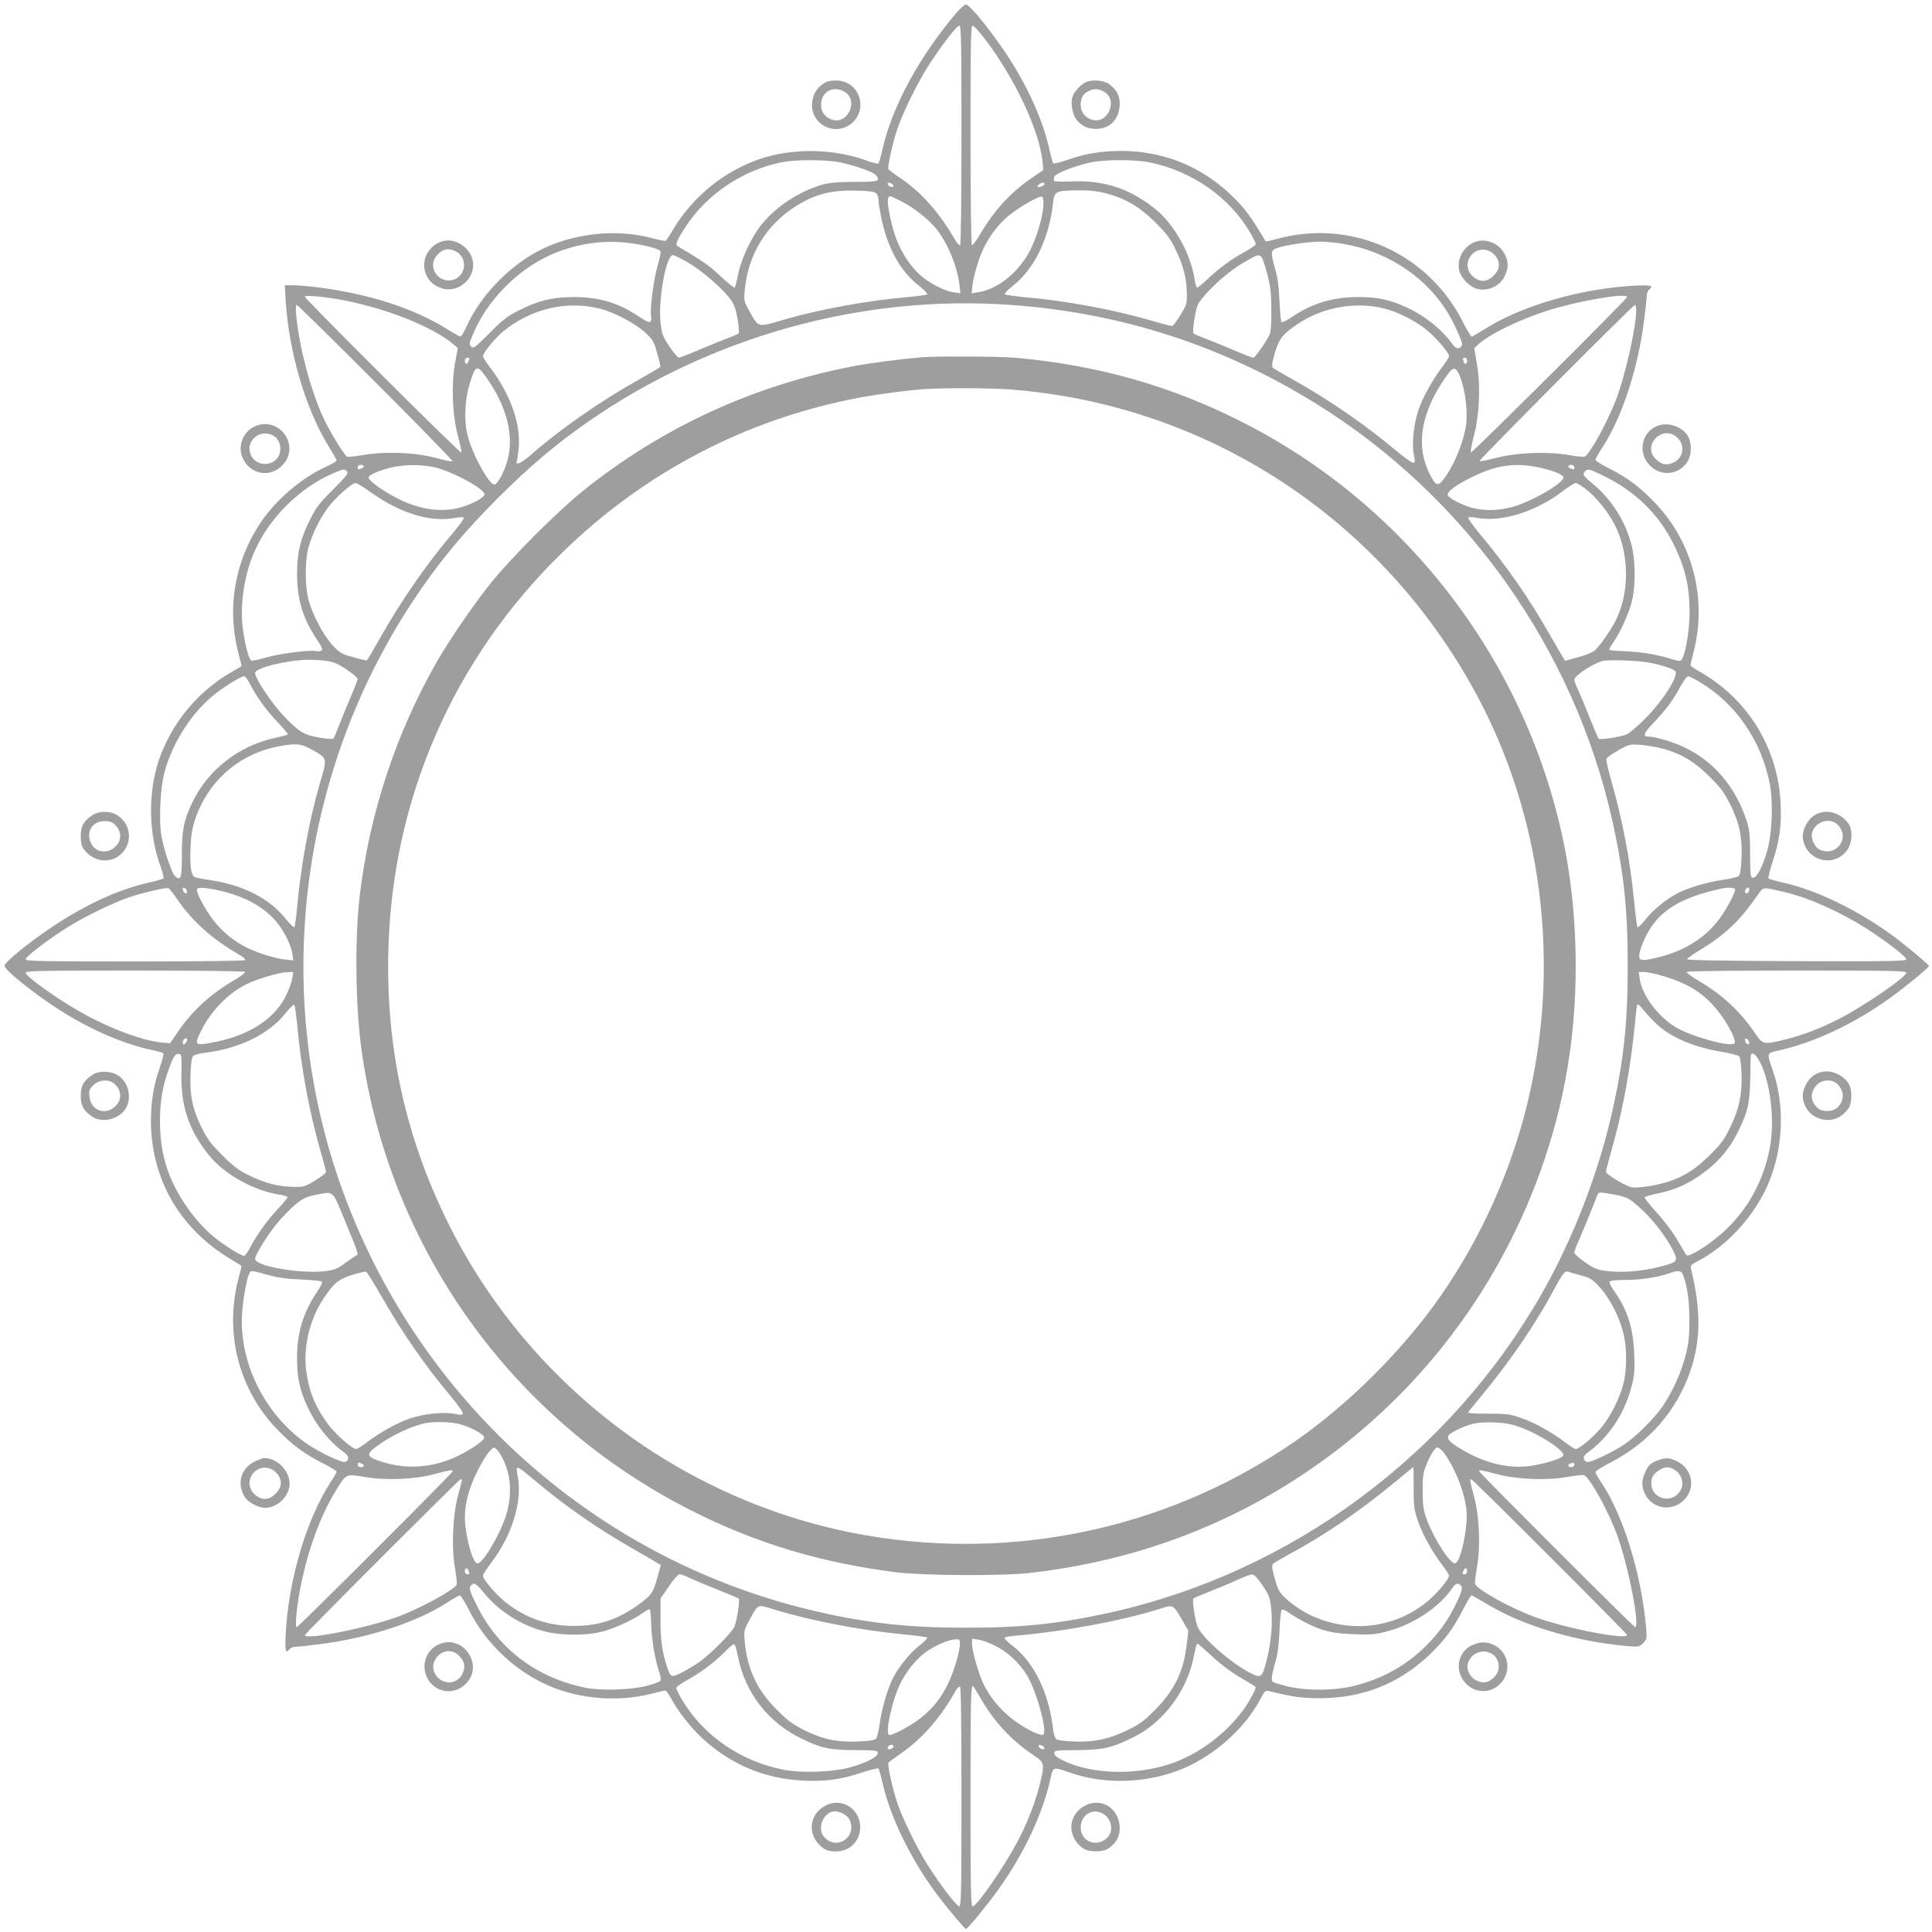 <?xml version="1.0" standalone="no"?>
<!DOCTYPE svg PUBLIC "-//W3C//DTD SVG 20010904//EN"
 "http://www.w3.org/TR/2001/REC-SVG-20010904/DTD/svg10.dtd">
<svg version="1.0" xmlns="http://www.w3.org/2000/svg"
 width="1280pt" height="1280pt" viewBox="0 0 1280 1280"
 preserveAspectRatio="xMidYMid meet">
<g transform="translate(0,1280) scale(0.1,-0.1)"
fill="#9e9e9e" stroke="none">
<path d="M6339 12718 c-249 -294 -426 -619 -491 -902 -11 -50 -24 -94 -28 -99
-3 -4 -36 4 -73 17 -217 82 -495 87 -712 13 -241 -82 -450 -254 -580 -475 -19
-34 -40 -64 -45 -67 -5 -3 -41 4 -81 15 -227 63 -494 40 -716 -60 -217 -99
-425 -307 -522 -523 -17 -37 -34 -67 -40 -67 -5 0 -47 23 -93 52 -219 136
-505 228 -842 273 -64 8 -142 15 -173 15 l-56 0 6 -103 c21 -341 133 -720 285
-965 29 -46 52 -88 52 -93 0 -6 -30 -23 -67 -40 -163 -73 -337 -221 -439 -375
-171 -258 -223 -569 -143 -867 12 -43 20 -79 18 -81 -2 -2 -33 -20 -68 -40
-223 -129 -395 -339 -478 -581 -74 -217 -69 -495 13 -712 13 -37 21 -70 17
-73 -5 -4 -49 -17 -99 -28 -199 -45 -415 -144 -637 -292 -156 -104 -317 -235
-317 -259 0 -28 200 -188 372 -297 194 -124 420 -222 599 -259 40 -9 77 -19
81 -23 4 -4 -7 -47 -24 -97 -41 -119 -57 -218 -58 -346 -1 -385 188 -717 525
-919 39 -24 72 -44 74 -46 2 -2 -6 -38 -18 -81 -97 -361 0 -741 258 -1006 96
-99 181 -162 299 -221 50 -25 92 -51 92 -56 0 -5 -18 -38 -41 -72 -159 -245
-277 -644 -296 -1000 -6 -118 -1 -137 27 -103 7 8 25 15 40 15 16 0 84 7 152
16 328 41 650 146 853 278 39 25 75 46 82 46 6 0 32 -42 58 -93 114 -230 321
-422 557 -516 202 -81 447 -96 660 -41 43 11 81 20 86 20 5 0 19 -19 32 -42
51 -94 126 -191 201 -263 190 -181 418 -279 680 -292 144 -7 251 7 388 53 58
19 108 31 111 27 4 -4 17 -49 28 -99 52 -230 194 -517 370 -749 68 -89 174
-215 182 -215 10 0 132 148 209 254 174 241 300 508 353 751 15 70 15 70 127
31 248 -88 555 -69 796 48 200 98 381 271 474 455 18 35 26 42 44 38 165 -40
222 -48 337 -48 284 -1 526 94 729 286 97 92 159 174 221 296 28 54 55 99 59
99 4 0 50 -26 102 -57 240 -145 586 -248 932 -279 74 -6 78 -5 103 20 25 25
26 29 20 103 -32 356 -150 739 -295 958 -22 33 -41 65 -41 72 0 7 45 35 99 63
256 131 442 346 531 610 69 205 70 398 3 677 -4 18 3 26 38 44 184 93 357 274
455 474 117 241 136 548 48 796 -39 112 -39 112 31 127 243 53 510 179 751
353 106 77 254 199 254 209 0 8 -126 114 -215 182 -232 176 -519 318 -749 370
-50 11 -95 24 -99 28 -4 3 8 53 27 111 46 137 60 244 53 388 -18 364 -215 686
-529 867 -38 21 -68 42 -68 46 0 5 9 43 20 86 91 351 -3 722 -248 983 -103
109 -189 175 -309 234 -51 26 -93 52 -93 58 0 7 21 44 46 82 132 203 237 525
278 853 9 68 16 136 16 152 0 15 7 33 15 40 34 28 15 33 -102 27 -354 -19
-753 -136 -992 -291 -40 -25 -76 -46 -81 -46 -5 0 -30 42 -56 93 -229 458
-736 687 -1227 556 -43 -12 -79 -20 -81 -18 -2 2 -22 36 -46 74 -59 99 -111
165 -190 239 -201 189 -449 287 -729 286 -128 -1 -227 -17 -346 -58 -50 -17
-93 -28 -97 -24 -4 4 -14 41 -23 81 -37 179 -135 405 -259 599 -108 170 -269
372 -296 372 -9 0 -36 -24 -61 -52z m31 -812 c0 -444 -4 -727 -9 -731 -6 -3
-22 16 -37 42 -101 175 -220 309 -356 401 -42 28 -79 56 -82 60 -8 13 28 177
59 267 36 107 130 299 200 410 81 129 193 275 210 275 13 0 15 -91 15 -724z
m162 627 c195 -259 356 -604 375 -804 l5 -56 -68 -46 c-142 -95 -254 -216
-348 -375 -26 -45 -52 -79 -57 -76 -5 3 -9 308 -9 730 0 621 2 724 14 724 8 0
48 -44 88 -97z m-965 -809 c96 -20 213 -61 236 -83 10 -10 15 -24 12 -32 -4
-11 -34 -14 -153 -14 -110 0 -163 -5 -212 -18 -150 -42 -304 -142 -401 -260
-69 -85 -136 -226 -158 -331 -9 -47 -20 -88 -23 -92 -4 -3 -47 32 -96 78 -76
71 -121 102 -281 196 -19 11 -9 37 51 129 141 217 378 376 638 428 93 19 295
18 387 -1z m2051 0 c280 -58 526 -229 665 -465 20 -35 37 -69 37 -75 0 -7 -33
-30 -72 -52 -92 -50 -176 -112 -252 -185 -32 -31 -62 -55 -66 -52 -4 3 -11 26
-15 52 -25 168 -133 364 -257 465 -168 137 -341 195 -555 186 -62 -3 -116 -1
-119 3 -3 5 -3 18 1 28 7 22 132 71 242 95 93 20 295 20 391 0z m-1700 -152
c3 -9 -2 -13 -14 -10 -9 1 -19 9 -22 16 -3 9 2 13 14 10 9 -1 19 -9 22 -16z
m1002 9 c0 -9 -24 -21 -42 -21 -6 0 -6 6 2 15 14 16 40 20 40 6z m-1117 -60
c10 -7 17 -28 17 -45 0 -17 9 -71 19 -121 41 -197 126 -352 247 -446 36 -29
62 -55 57 -59 -4 -4 -66 -13 -138 -19 -268 -24 -582 -82 -808 -148 -177 -52
-170 -54 -224 41 -45 79 -45 80 -39 152 21 235 141 432 337 557 125 79 232
108 395 104 85 -1 126 -6 137 -16z m1521 -1 c130 -33 228 -91 331 -194 74 -74
99 -107 132 -176 52 -105 74 -192 76 -290 2 -72 0 -78 -42 -147 -24 -40 -49
-73 -56 -73 -8 0 -69 16 -137 36 -256 74 -559 130 -828 154 -74 7 -139 16
-143 20 -5 4 19 29 53 56 142 111 239 311 266 543 9 86 14 88 170 90 71 1 124
-5 178 -19z m-1352 -54 c87 -44 184 -122 236 -188 74 -96 134 -245 149 -366
l6 -55 -43 6 c-64 8 -178 69 -234 124 -86 84 -147 197 -179 333 -30 123 -33
180 -9 180 4 0 37 -15 74 -34z m941 -22 c-3 -74 -39 -200 -82 -290 -72 -150
-216 -270 -350 -290 l-44 -7 6 54 c3 30 20 100 38 154 41 125 110 229 201 305
68 57 202 134 222 127 6 -2 10 -25 9 -53z m-2736 -255 c99 -13 194 -39 199
-54 3 -6 -6 -51 -20 -99 -26 -89 -52 -291 -42 -330 3 -11 1 -27 -3 -35 -7 -11
-24 -4 -80 33 -136 91 -266 129 -436 128 -137 -1 -231 -24 -358 -89 -78 -39
-108 -63 -195 -151 -95 -96 -105 -103 -120 -88 -15 14 -14 20 8 73 90 225 293
433 517 534 168 75 352 102 530 78z m4718 -4 c278 -45 529 -203 678 -427 53
-80 120 -225 113 -243 -11 -30 -38 -30 -60 1 -72 101 -186 192 -308 248 -110
51 -196 69 -323 68 -167 -1 -303 -42 -435 -132 -34 -23 -66 -38 -70 -34 -4 5
-10 68 -13 139 -4 92 -12 154 -28 210 -33 118 -32 127 16 143 56 19 198 40
275 41 36 1 106 -6 155 -14z m-4331 -128 c93 -55 233 -177 280 -246 20 -29 33
-65 43 -127 8 -47 11 -89 6 -93 -4 -4 -30 -16 -58 -26 -27 -10 -112 -44 -188
-76 -75 -33 -143 -59 -150 -59 -6 1 -34 33 -61 73 -43 64 -50 81 -59 151 -19
149 35 456 81 456 9 0 57 -24 106 -53z m3795 39 c6 -8 23 -58 37 -112 22 -83
26 -122 27 -239 0 -104 -3 -147 -14 -167 -33 -62 -95 -148 -106 -148 -7 0 -75
26 -150 59 -76 32 -160 66 -188 76 -27 10 -54 22 -58 26 -5 4 -2 48 7 99 14
82 20 97 57 141 70 84 173 172 264 227 95 56 106 59 124 38z m-6054 -291 c280
-58 566 -175 694 -282 l34 -29 -18 -97 c-26 -144 -18 -348 19 -485 16 -57 25
-106 22 -110 -8 -7 -1036 1018 -1036 1032 0 14 152 -1 285 -29z m8475 27 c0
-13 -1029 -1036 -1035 -1030 -4 3 5 53 20 110 37 142 45 329 20 476 l-18 105
30 28 c78 69 272 163 462 223 203 64 521 118 521 88z m-4085 -52 c733 -52
1406 -270 2027 -656 993 -616 1709 -1628 1962 -2769 74 -336 100 -579 100
-945 1 -376 -25 -625 -100 -963 -90 -408 -258 -845 -465 -1210 -609 -1074
-1664 -1855 -2866 -2121 -340 -75 -588 -101 -968 -100 -396 1 -680 35 -1043
124 -1460 361 -2637 1453 -3113 2890 -430 1302 -219 2748 568 3878 148 212
293 383 502 593 210 209 381 354 593 502 816 568 1820 847 2803 777z m-4205
-515 c283 -283 511 -517 508 -521 -4 -3 -53 6 -110 22 -136 37 -341 45 -483
19 -52 -9 -99 -14 -106 -10 -20 13 -109 157 -150 243 -57 118 -114 297 -150
463 -32 152 -48 299 -33 299 5 0 241 -232 524 -515z m1485 490 c94 -24 233
-97 298 -157 53 -49 59 -59 81 -138 14 -46 23 -88 20 -91 -2 -4 -70 -44 -150
-89 -247 -138 -523 -331 -705 -492 -65 -57 -108 -76 -95 -42 4 10 9 49 13 89
13 163 -58 360 -198 541 -21 28 -39 57 -39 65 0 21 81 120 132 162 186 152
422 208 643 152z m5200 0 c84 -22 189 -74 263 -130 65 -49 162 -159 162 -184
0 -8 -18 -38 -40 -66 -69 -90 -135 -209 -164 -296 -31 -94 -44 -229 -28 -297
8 -34 7 -44 -3 -48 -7 -3 -57 31 -110 76 -208 175 -451 342 -681 471 -71 39
-134 76 -141 83 -9 8 -6 31 13 96 28 97 52 127 155 196 166 110 384 148 574
99z m1665 -14 c0 -110 -73 -433 -134 -591 -58 -149 -170 -353 -206 -375 -6 -4
-53 1 -105 10 -140 25 -346 17 -484 -19 -57 -15 -106 -24 -109 -21 -7 6 1018
1035 1030 1035 5 0 8 -18 8 -39z m-7730 -315 c0 -2 -3 -11 -6 -20 -9 -23 -24
-20 -24 4 0 11 7 20 15 20 8 0 15 -2 15 -4z m6610 -16 c0 -11 -4 -20 -10 -20
-5 0 -10 2 -10 4 0 2 -3 11 -6 20 -4 11 -1 16 10 16 9 0 16 -8 16 -20z m-6497
-112 c135 -190 184 -385 139 -549 -22 -77 -66 -159 -87 -159 -38 0 -156 221
-181 341 -20 93 -13 227 17 324 39 128 49 132 112 43z m6454 -3 c30 -84 46
-211 38 -294 -12 -118 -84 -295 -158 -385 -32 -39 -48 -31 -85 44 -97 192 -56
418 118 658 41 57 59 52 87 -23z m-7267 -584 c0 -5 -7 -12 -16 -15 -22 -9 -24
-8 -24 9 0 8 9 15 20 15 11 0 20 -4 20 -9z m464 -6 c115 -24 336 -143 336
-180 0 -21 -82 -65 -159 -87 -126 -35 -268 -15 -412 57 -104 52 -201 123 -197
143 4 19 103 58 182 71 80 14 175 12 250 -4z m7308 1 c96 -19 172 -48 176 -68
7 -36 -217 -166 -343 -198 -94 -24 -180 -25 -260 -5 -67 18 -155 63 -163 84
-8 22 51 67 164 122 155 76 273 94 426 65z m248 -1 c0 -17 -2 -18 -24 -9 -23
9 -20 24 4 24 11 0 20 -7 20 -15z m-8130 -29 c9 -12 -7 -33 -92 -118 -88 -87
-112 -117 -151 -195 -65 -127 -88 -221 -89 -358 -1 -170 37 -300 128 -436 37
-56 44 -73 33 -80 -8 -4 -24 -6 -35 -3 -39 10 -241 -16 -330 -42 -48 -14 -93
-23 -99 -20 -16 6 -42 103 -56 211 -21 162 10 364 80 518 99 220 299 417 518
511 68 30 77 31 93 12z m8319 -26 c213 -103 369 -254 469 -455 77 -156 106
-280 106 -455 -1 -135 -33 -306 -60 -317 -7 -3 -35 2 -61 11 -86 28 -193 46
-300 51 -58 2 -108 6 -111 10 -3 3 9 25 27 50 47 66 107 200 125 282 23 102
21 260 -4 359 -40 159 -133 307 -257 408 -64 53 -71 64 -51 84 18 18 26 16
117 -28z m-8166 -109 c192 -139 397 -203 557 -173 30 6 59 7 63 3 4 -4 -26
-48 -68 -97 -170 -198 -349 -456 -487 -701 -44 -79 -83 -145 -87 -147 -3 -3
-45 6 -91 20 -79 22 -89 28 -138 81 -61 66 -133 203 -159 303 -23 87 -23 254
0 340 23 87 74 191 130 267 49 66 158 163 183 163 9 0 52 -27 97 -59z m8049
22 c65 -47 147 -147 193 -234 100 -191 104 -452 9 -641 -31 -62 -102 -163
-136 -196 -14 -13 -62 -33 -112 -46 l-87 -24 -13 21 c-8 12 -48 82 -90 155
-141 246 -282 449 -459 661 -48 58 -84 108 -80 112 5 4 28 4 53 -1 163 -32
388 36 570 173 41 32 81 57 89 57 7 0 36 -17 63 -37z m-8337 -1142 c47 -7 76
-19 132 -57 40 -27 72 -55 73 -61 0 -7 -26 -75 -59 -150 -32 -76 -66 -160 -76
-188 -10 -27 -22 -54 -26 -58 -4 -5 -46 -2 -93 6 -104 18 -137 38 -245 153
-75 81 -181 241 -181 275 0 34 211 86 355 88 33 0 87 -3 120 -8z m8766 -12
c77 -15 152 -39 167 -54 29 -27 -82 -202 -208 -326 -47 -47 -100 -90 -116 -96
-46 -17 -175 -36 -183 -27 -4 5 -31 70 -61 144 -29 74 -64 156 -76 182 -13 26
-24 55 -24 65 1 29 146 121 200 126 67 7 240 -1 301 -14z m-9280 -131 c44 -87
112 -183 186 -260 41 -43 73 -81 70 -84 -3 -3 -45 -14 -93 -25 -233 -51 -438
-212 -539 -424 -57 -119 -70 -182 -70 -347 0 -157 -7 -178 -45 -143 -22 20
-75 176 -91 269 -17 101 -7 321 21 421 55 202 186 402 342 523 65 50 167 112
185 112 7 0 22 -19 34 -42z m9608 5 c242 -144 412 -392 467 -680 22 -117 15
-315 -15 -428 -28 -107 -70 -190 -95 -190 -19 0 -20 8 -21 155 -1 133 -4 165
-24 225 -74 224 -219 394 -416 486 -78 36 -189 69 -233 69 -41 0 -33 22 35 93
79 83 125 144 177 240 21 37 43 67 50 67 6 0 40 -17 75 -37z m-9179 -457 c90
-53 89 -47 37 -223 -66 -226 -124 -540 -148 -808 -6 -71 -15 -134 -19 -138 -4
-4 -31 23 -61 60 -103 129 -275 217 -483 250 -56 8 -108 19 -116 22 -24 12
-32 70 -28 191 4 91 11 132 32 195 86 252 292 431 551 480 122 23 151 19 235
-29z m8947 11 c119 -34 206 -88 304 -187 71 -71 94 -103 133 -181 60 -122 79
-211 74 -352 -3 -76 -9 -112 -19 -121 -8 -7 -54 -18 -102 -25 -97 -13 -227
-51 -297 -86 -77 -39 -168 -113 -217 -175 -25 -33 -50 -57 -54 -53 -4 5 -14
85 -23 178 -28 279 -75 525 -152 797 -20 70 -34 133 -31 141 3 8 38 33 79 56
72 41 74 41 150 36 42 -3 112 -16 155 -28z m-9847 -1003 c97 -140 228 -257
403 -358 26 -15 45 -31 42 -37 -4 -5 -287 -9 -731 -9 -633 0 -724 2 -724 15 0
17 146 129 275 210 111 70 303 164 410 200 81 28 242 66 260 61 6 -1 35 -38
65 -82z m58 62 c3 -12 -1 -17 -10 -14 -7 3 -15 13 -16 22 -3 12 1 17 10 14 7
-3 15 -13 16 -22z m252 -5 c138 -37 240 -92 323 -177 55 -56 116 -170 124
-234 l6 -43 -55 6 c-72 9 -178 42 -253 79 -87 43 -159 102 -221 181 -59 76
-119 191 -108 208 9 14 83 6 184 -20z m10005 19 c9 -15 -68 -157 -119 -218
-92 -113 -222 -192 -380 -232 -109 -28 -136 -27 -136 5 0 40 40 136 83 198 86
124 221 197 462 250 38 9 84 7 90 -3z m95 -4 c0 -16 -18 -31 -27 -22 -8 8 5
36 17 36 5 0 10 -6 10 -14z m240 -18 c159 -38 363 -130 541 -243 123 -79 259
-184 259 -200 0 -13 -85 -15 -727 -13 -479 2 -727 6 -726 13 1 6 43 35 92 65
164 100 259 191 378 363 37 53 27 52 183 15z m-10206 -527 c3 -5 -31 -31 -76
-57 -159 -94 -280 -206 -375 -348 l-46 -68 -56 5 c-140 14 -380 107 -577 225
-155 92 -324 216 -324 237 0 13 87 15 724 15 422 0 727 -4 730 -9z m11006 -5
c0 -29 -277 -219 -443 -305 -125 -64 -237 -107 -356 -137 -145 -37 -152 -36
-202 39 -98 145 -216 255 -372 347 -48 28 -85 56 -82 61 4 5 294 9 731 9 617
0 724 -2 724 -14z m-10694 -38 c-3 -24 -22 -75 -41 -114 -78 -160 -255 -271
-503 -314 -101 -18 -106 -11 -58 84 71 140 195 262 322 316 75 33 205 69 248
69 l39 1 -7 -42z m9077 17 c173 -50 278 -117 372 -237 66 -84 122 -195 106
-211 -26 -26 -288 46 -390 108 -118 71 -224 215 -238 323 l-6 42 36 0 c19 0
73 -11 120 -25z m-9043 -335 c24 -269 80 -572 154 -828 20 -68 36 -129 36
-137 0 -7 -33 -32 -72 -56 -70 -42 -76 -44 -148 -42 -98 2 -185 24 -290 76
-69 33 -103 59 -176 132 -76 75 -99 105 -137 182 -61 122 -80 214 -75 352 2
67 8 114 16 123 7 9 38 18 73 22 232 27 432 124 543 266 27 34 52 58 56 53 4
-4 13 -69 20 -143z m8991 29 c97 -97 248 -164 444 -197 58 -10 110 -23 117
-30 8 -8 14 -52 16 -117 5 -134 -15 -230 -75 -354 -38 -79 -58 -107 -131 -180
-96 -95 -165 -140 -270 -177 -78 -27 -212 -48 -252 -40 -41 8 -170 86 -170
103 0 8 14 61 30 118 82 282 136 579 166 905 3 41 9 79 12 84 3 6 19 -8 36
-30 17 -21 52 -60 77 -85z m-9721 -116 c0 -5 -4 -15 -10 -23 -11 -18 -25 -7
-17 15 6 15 27 21 27 8z m10348 -17 c3 -12 -1 -17 -10 -14 -7 3 -15 13 -16 22
-3 12 1 17 10 14 7 -3 15 -13 16 -22z m-10386 -201 c-6 -220 49 -386 186 -553
101 -124 297 -232 465 -257 26 -4 49 -11 52 -15 2 -4 -23 -36 -56 -71 -73 -76
-149 -181 -190 -261 -16 -32 -35 -58 -42 -58 -22 0 -137 73 -206 130 -127 107
-247 282 -301 440 -35 103 -50 203 -50 326 0 129 17 229 61 348 29 81 42 98
69 93 13 -2 14 -22 12 -122z m10460 65 c69 -138 97 -386 64 -563 -46 -244
-171 -454 -359 -602 -44 -36 -105 -77 -135 -92 -46 -24 -55 -26 -63 -13 -5 8
-33 55 -62 104 -30 51 -88 127 -136 178 -45 50 -79 93 -75 97 5 4 43 15 84 23
107 23 178 52 263 108 128 83 218 185 282 323 56 118 68 176 71 337 3 177 0
162 22 158 9 -2 29 -28 44 -58z m-9386 -1025 c98 -237 101 -247 86 -252 -6 -3
-40 -25 -74 -50 -55 -41 -70 -47 -137 -55 -161 -19 -461 34 -461 81 0 31 103
192 168 262 111 120 151 148 234 163 121 23 109 32 184 -149z m8417 151 c89
-16 108 -27 195 -110 75 -72 147 -167 193 -254 41 -79 37 -84 -91 -116 -117
-29 -241 -39 -340 -27 -66 7 -84 14 -147 57 -40 27 -72 56 -73 65 0 9 15 50
34 90 27 62 76 180 117 287 10 26 10 26 112 8z m-8921 -532 c68 -19 127 -27
219 -31 70 -3 132 -9 139 -13 9 -5 0 -25 -30 -70 -90 -133 -132 -269 -132
-435 -1 -127 17 -213 68 -323 56 -122 147 -236 248 -308 30 -22 31 -49 2 -60
-19 -7 -167 62 -247 117 -280 189 -456 538 -435 865 5 95 31 235 47 266 12 23
10 23 121 -8z m748 -130 c144 -253 296 -472 470 -679 45 -53 79 -103 76 -110
-4 -10 -14 -11 -48 -3 -68 16 -203 3 -297 -28 -87 -29 -206 -95 -296 -164 -28
-22 -58 -40 -66 -40 -25 0 -135 97 -184 162 -84 112 -127 215 -146 354 -22
156 23 344 115 482 68 102 100 128 191 156 44 13 84 23 90 21 5 -1 48 -69 95
-151z m7955 126 c62 -17 76 -26 122 -76 63 -68 125 -184 154 -290 28 -98 30
-246 5 -349 -23 -94 -84 -217 -146 -292 -53 -63 -147 -143 -170 -143 -7 0 -37
18 -65 40 -88 68 -208 135 -296 165 -77 27 -95 29 -221 29 -94 0 -135 3 -131
10 4 6 39 49 78 96 195 234 369 488 490 715 57 107 74 128 94 120 9 -4 48 -15
86 -25z m676 3 c28 -74 42 -175 42 -303 -1 -113 -5 -151 -27 -235 -29 -112
-84 -233 -147 -327 -55 -81 -176 -203 -258 -258 -81 -54 -228 -123 -247 -116
-29 11 -28 38 2 60 143 102 249 263 295 446 18 72 21 103 16 215 -7 172 -47
293 -139 421 -17 23 -27 47 -24 53 5 7 46 11 107 11 98 0 215 18 288 44 59 22
80 19 92 -11z m-8106 -988 c72 -19 159 -66 163 -88 5 -23 -129 -108 -229 -147
-155 -60 -318 -62 -472 -7 -87 31 -84 47 23 119 81 55 197 108 278 127 60 14
173 12 237 -4z m7025 -20 c133 -48 299 -157 287 -188 -7 -19 -112 -53 -211
-68 -138 -22 -295 13 -441 96 -131 75 -141 96 -63 136 92 47 147 59 253 55 77
-3 117 -10 175 -31z m-6749 -190 c60 -107 74 -234 39 -370 -32 -126 -162 -350
-198 -343 -33 6 -82 193 -82 306 0 88 25 184 73 285 53 110 102 179 124 175 9
-2 28 -25 44 -53z m6243 23 c75 -100 141 -267 152 -387 10 -110 -37 -334 -73
-348 -31 -12 -138 152 -189 287 -24 66 -28 89 -28 190 -1 96 3 124 22 170 30
75 59 120 76 120 8 0 26 -15 40 -32z m-7170 -74 c23 -9 20 -24 -4 -24 -11 0
-20 7 -20 15 0 17 2 18 24 9z m8036 -9 c0 -8 -9 -15 -20 -15 -22 0 -27 15 -7
23 21 9 27 7 27 -8z m-6881 -108 c199 -168 410 -314 653 -453 73 -42 143 -82
155 -90 l21 -13 -24 -87 c-26 -96 -40 -115 -129 -179 -135 -96 -259 -137 -420
-137 -166 -1 -312 47 -443 147 -67 50 -162 159 -162 185 0 8 25 49 57 90 137
181 205 406 173 570 -15 79 -14 78 119 -33z m5817 -44 c0 -127 2 -145 29 -222
30 -88 97 -208 165 -296 22 -28 40 -58 40 -65 0 -23 -80 -117 -143 -170 -223
-185 -535 -215 -798 -79 -42 22 -102 64 -133 92 -52 48 -58 59 -80 137 -17 58
-21 89 -14 97 5 7 53 35 106 64 238 127 483 295 730 501 51 43 94 78 96 78 1
0 2 -62 2 -137z m-6366 110 c0 -11 -1023 -1033 -1034 -1033 -14 0 1 152 29
285 48 233 128 450 223 607 77 127 71 124 195 103 142 -24 335 -17 462 18 99
27 125 31 125 20z m6915 -19 c136 -36 334 -44 470 -19 52 9 102 15 109 12 39
-15 163 -240 222 -403 74 -205 151 -604 117 -604 -10 0 -1033 1023 -1033 1032
0 11 6 11 115 -18z m-6855 -41 c0 -5 -12 -51 -26 -103 -35 -131 -44 -348 -19
-484 9 -52 14 -100 10 -106 -22 -36 -226 -148 -375 -206 -199 -76 -630 -163
-630 -127 0 10 1023 1033 1032 1033 5 0 8 -3 8 -7z m7207 -505 c282 -282 513
-516 513 -520 0 -35 -398 42 -604 116 -163 59 -388 183 -403 222 -3 7 3 57 12
109 25 136 17 334 -19 470 -29 109 -29 115 -19 115 5 0 239 -231 520 -512z
m-7163 -94 c9 -22 8 -24 -9 -24 -8 0 -15 9 -15 20 0 24 15 27 24 4z m6616 -4
c0 -11 -7 -20 -15 -20 -17 0 -18 2 -9 24 9 23 24 20 24 -4z m-5152 -44 c26
-12 108 -47 182 -76 74 -30 139 -57 144 -61 9 -8 -10 -137 -27 -183 -15 -40
-168 -194 -242 -243 -33 -22 -84 -52 -114 -67 -63 -32 -70 -29 -94 49 -32 101
-41 173 -41 307 l0 137 55 80 c33 49 61 80 72 81 10 0 39 -11 65 -24z m3796
-49 c43 -63 50 -81 57 -147 12 -99 2 -223 -27 -340 -32 -128 -37 -132 -116
-91 -125 66 -303 221 -341 298 -18 37 -41 183 -30 193 4 4 58 26 118 50 61 24
142 58 180 76 39 18 79 33 90 33 14 0 35 -22 69 -72z m-5158 -50 c101 -124
249 -217 408 -257 99 -25 257 -27 359 -4 82 18 216 78 282 125 25 18 47 30 50
27 4 -3 8 -53 10 -111 5 -107 23 -214 51 -300 9 -26 14 -54 11 -61 -3 -8 -47
-24 -99 -37 -108 -26 -304 -31 -403 -10 -318 66 -566 252 -708 529 -55 108
-62 129 -47 147 20 24 32 17 86 -48z m6477 42 c7 -11 -1 -38 -30 -101 -55
-117 -113 -199 -202 -289 -130 -130 -284 -217 -466 -265 -139 -37 -336 -38
-470 -3 -89 24 -90 24 -89 54 1 17 12 64 24 105 15 52 23 114 27 205 3 72 9
134 14 139 5 6 26 -2 51 -21 24 -17 72 -45 108 -63 110 -56 173 -71 315 -77
112 -5 143 -2 215 16 182 46 358 163 445 294 19 30 42 32 58 6z m-4549 -154
c237 -72 554 -133 831 -161 94 -9 173 -19 178 -23 4 -4 -20 -29 -53 -54 -62
-49 -136 -140 -175 -217 -35 -70 -73 -200 -86 -297 -7 -48 -18 -94 -25 -102
-9 -10 -45 -16 -121 -19 -141 -5 -230 14 -352 74 -78 39 -110 62 -181 133
-133 131 -199 272 -216 454 -6 73 -6 76 31 143 61 111 49 106 169 69z m2692
-57 l47 -82 -11 -92 c-21 -180 -80 -302 -213 -436 -73 -73 -101 -93 -180 -131
-124 -60 -220 -80 -353 -75 -63 2 -109 8 -118 16 -9 7 -18 39 -22 73 -27 233
-126 436 -265 543 -34 26 -59 51 -56 56 2 4 40 11 82 14 323 28 710 101 953
179 81 27 83 25 136 -65z m-1466 -166 c0 -52 -39 -185 -79 -267 -44 -91 -96
-158 -173 -221 -63 -53 -204 -128 -219 -118 -24 15 19 217 70 328 40 87 111
176 178 223 64 44 152 82 196 82 23 1 27 -3 27 -27z m234 -16 c82 -40 161
-114 211 -197 62 -102 134 -364 108 -390 -16 -16 -127 40 -211 106 -79 61
-153 153 -189 234 -33 73 -73 216 -73 258 l0 36 42 -6 c22 -3 73 -21 112 -41z
m-1708 -57 c47 -251 200 -451 429 -560 129 -62 180 -73 350 -74 142 -1 150 -2
150 -20 0 -26 -83 -68 -190 -96 -113 -30 -311 -37 -428 -15 -288 55 -536 225
-680 467 -20 35 -37 69 -37 75 0 7 30 29 68 50 91 50 186 121 252 188 30 31
59 55 64 53 6 -2 15 -32 22 -68z m3143 -11 c50 -48 126 -105 177 -135 49 -29
96 -57 104 -62 13 -8 11 -17 -13 -63 -96 -188 -309 -370 -523 -447 -237 -86
-542 -79 -734 17 -39 19 -55 33 -55 47 0 18 8 19 150 20 167 2 222 13 342 70
94 44 145 80 217 150 107 106 187 253 215 400 14 71 19 85 26 85 3 0 45 -37
94 -82z m-1659 -934 c0 -637 -2 -724 -15 -724 -17 0 -127 144 -211 277 -69
109 -163 302 -199 408 -30 87 -67 254 -59 266 2 4 41 33 87 65 140 98 264 240
359 414 10 17 22 28 28 25 7 -4 10 -254 10 -731z m127 654 c90 -156 203 -278
351 -377 74 -50 75 -57 38 -204 -31 -121 -84 -255 -148 -374 -90 -169 -267
-423 -294 -423 -12 0 -14 107 -14 723 0 637 2 737 16 737 2 0 25 -37 51 -82z
m-577 -318 c0 -12 -28 -25 -36 -17 -9 9 6 27 22 27 8 0 14 -5 14 -10z m998 -8
c3 -9 -2 -13 -14 -10 -9 1 -19 9 -22 16 -3 9 2 13 14 10 9 -1 19 -9 22 -16z"/>
<path d="M6105 10433 c-150 -13 -339 -38 -450 -59 -662 -127 -1263 -403 -1785
-820 -173 -138 -486 -451 -624 -624 -112 -140 -279 -386 -358 -525 -265 -467
-438 -992 -503 -1525 -35 -285 -31 -740 10 -1035 183 -1313 996 -2450 2180
-3050 431 -219 867 -350 1365 -412 182 -22 692 -25 875 -5 857 95 1626 434
2265 998 710 627 1185 1505 1319 2439 60 419 53 884 -19 1295 -217 1230 -1011
2307 -2125 2881 -480 248 -972 389 -1530 439 -101 9 -527 11 -620 3z m585
-213 c1303 -99 2454 -848 3085 -2008 444 -816 568 -1802 344 -2723 -109 -451
-310 -896 -577 -1279 -244 -350 -602 -708 -952 -952 -798 -556 -1775 -786
-2745 -647 -1241 178 -2330 971 -2885 2104 -276 564 -404 1152 -387 1790 26
1005 432 1933 1153 2635 546 532 1216 882 1959 1024 128 24 347 53 455 59 133
8 426 6 550 -3z"/>
<path d="M5480 12259 c-62 -26 -100 -85 -100 -157 0 -126 142 -200 248 -130
127 85 77 283 -75 294 -26 2 -59 -1 -73 -7z m110 -64 c105 -54 28 -228 -82
-186 -44 17 -68 50 -68 96 0 85 74 129 150 90z"/>
<path d="M7195 12256 c-37 -16 -83 -68 -91 -102 -11 -41 2 -110 25 -143 30
-42 76 -65 131 -65 91 0 151 59 158 153 4 62 -17 105 -70 144 -34 25 -113 32
-153 13z m115 -61 c105 -54 28 -228 -82 -186 -43 16 -68 51 -68 94 0 48 13 72
48 91 35 20 66 20 102 1z"/>
<path d="M2929 11201 c-98 -31 -146 -137 -103 -227 20 -42 55 -70 104 -85 114
-34 231 79 200 193 -24 87 -121 144 -201 119z m97 -70 c79 -48 57 -170 -33
-187 -93 -18 -160 87 -102 160 38 48 85 57 135 27z"/>
<path d="M9775 11198 c-79 -28 -127 -117 -106 -195 13 -49 74 -108 121 -118
72 -16 151 22 180 88 25 54 25 91 -1 143 -34 70 -123 108 -194 82z m128 -88
c39 -44 37 -92 -7 -136 -43 -43 -90 -46 -135 -8 -38 32 -49 80 -27 123 35 67
118 77 169 21z"/>
<path d="M1678 9970 c-69 -37 -102 -125 -73 -198 47 -116 187 -143 269 -51
122 134 -35 334 -196 249z m131 -55 c35 -18 55 -64 47 -108 -17 -93 -147 -111
-191 -27 -47 91 52 183 144 135z"/>
<path d="M10975 9976 c-99 -43 -124 -173 -49 -255 76 -85 209 -68 260 32 23
44 21 119 -5 161 -40 63 -136 93 -206 62z m133 -71 c60 -50 47 -142 -24 -171
-45 -19 -78 -12 -115 26 -90 89 42 226 139 145z"/>
<path d="M610 7398 c-57 -39 -75 -72 -75 -138 0 -44 5 -66 21 -87 72 -98 207
-98 272 -1 49 75 28 175 -48 225 -46 32 -124 32 -170 1z m149 -59 c50 -47 50
-111 -1 -154 -51 -43 -124 -32 -153 25 -39 75 5 150 87 150 31 0 51 -6 67 -21z"/>
<path d="M12019 7397 c-48 -31 -83 -105 -74 -156 24 -145 203 -192 291 -76 37
49 41 137 8 182 -55 74 -155 97 -225 50z m156 -61 c86 -86 -7 -215 -119 -165
-33 15 -59 71 -51 109 17 75 117 109 170 56z"/>
<path d="M611 5678 c-58 -39 -76 -72 -76 -138 0 -66 18 -99 76 -138 68 -47
186 -15 226 61 36 69 14 164 -49 208 -48 35 -133 38 -177 7z m148 -59 c50 -47
50 -111 -1 -154 -66 -56 -155 -20 -165 67 -5 42 -3 50 25 78 38 38 105 42 141
9z"/>
<path d="M12019 5677 c-48 -31 -83 -105 -74 -156 14 -85 81 -141 166 -141 51
0 98 26 133 73 29 39 29 134 0 174 -55 74 -155 97 -225 50z m156 -61 c45 -45
45 -107 0 -152 -32 -32 -101 -34 -134 -3 -49 46 -50 102 -3 152 35 37 102 38
137 3z"/>
<path d="M1695 3121 c-98 -45 -129 -146 -74 -238 22 -36 91 -73 135 -73 73 1
143 59 160 133 20 92 -69 198 -166 197 -8 0 -33 -9 -55 -19z m138 -81 c39 -44
37 -92 -7 -136 -43 -43 -90 -46 -135 -8 -38 32 -49 80 -27 123 35 67 118 77
169 21z"/>
<path d="M10987 3126 c-50 -18 -67 -34 -88 -81 -24 -52 -24 -97 1 -146 51 -98
180 -116 259 -35 78 81 52 209 -53 257 -48 22 -68 23 -119 5z m109 -65 c42
-25 61 -80 44 -122 -45 -108 -200 -80 -200 36 0 37 16 63 53 85 40 25 64 25
103 1z"/>
<path d="M2902 1903 c-80 -39 -112 -135 -73 -216 49 -102 177 -123 257 -43
126 126 -24 338 -184 259z m138 -72 c38 -37 45 -70 26 -115 -29 -71 -121 -84
-171 -24 -81 97 56 229 145 139z"/>
<path d="M9753 1900 c-74 -33 -108 -121 -77 -198 44 -110 177 -141 260 -61 81
79 63 208 -35 259 -50 25 -94 25 -148 0z m126 -54 c57 -30 68 -110 22 -156
-37 -38 -70 -45 -114 -26 -44 18 -73 70 -63 111 18 69 92 103 155 71z"/>
<path d="M5470 838 c-115 -59 -124 -203 -17 -282 45 -33 133 -29 182 8 47 36
68 86 63 147 -11 114 -127 179 -228 127z m115 -53 c18 -9 37 -27 44 -41 50
-112 -79 -205 -165 -119 -56 57 -10 173 69 175 11 0 34 -7 52 -15z"/>
<path d="M7190 838 c-115 -59 -124 -203 -17 -282 40 -29 135 -29 174 0 54 40
75 83 71 145 -9 122 -123 191 -228 137z m103 -47 c68 -26 92 -117 43 -166 -68
-68 -176 -27 -176 67 1 77 65 125 133 99z"/>
</g>
</svg>
